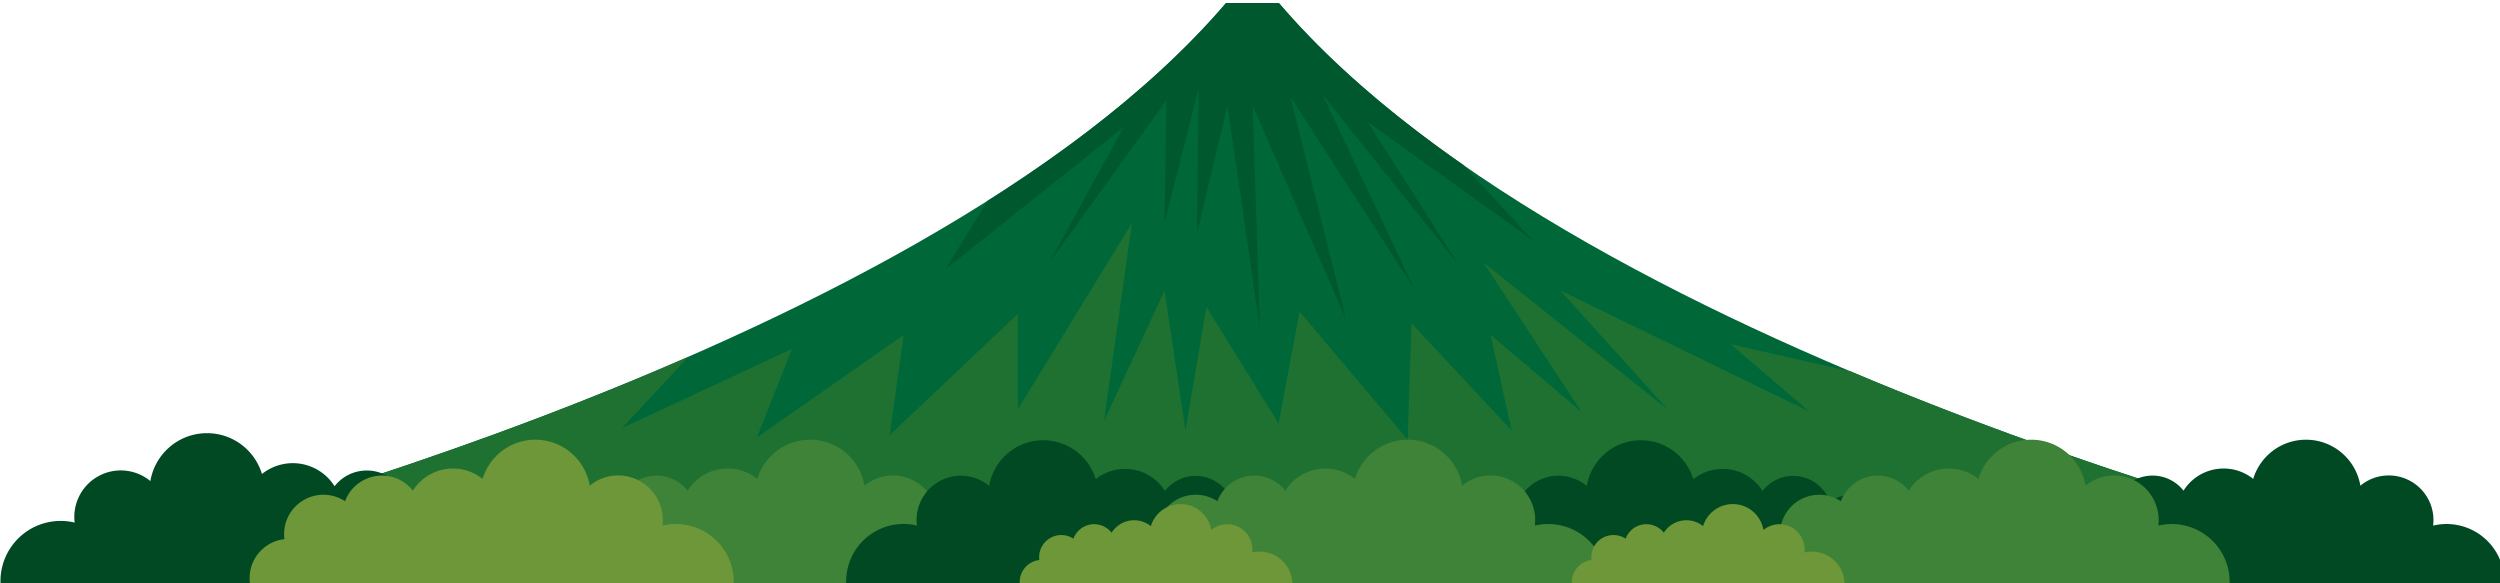 <svg xmlns="http://www.w3.org/2000/svg" width="378.99" height="88.45" viewBox="0 0 100.274 23.402"><path d="M238.47 288.43h-8c-47.05 55.05-172.68 84.22-172.68 84.22h353.35s-125.63-29.17-172.68-84.22z" class="uuid-8afb17ee-fc7d-43a0-bb85-cffc2f4a31b1" style="fill:#006838;stroke-width:0" transform="matrix(.265 0 0 .265 -11.901 -76.314)"/><path d="M57.8 372.65h353.35s-41.77-9.7-86.15-28.46l-18.15-4.11 11.99 10.23-37.73-18.34 16.22 17.98-27.86-22.21 14.81 22.57-13.75-11.64 3.17 14.46-15.16-16.22-.56 17.62-16.37-19.38-3.17 16.93-10.93-17.63-3.17 18.69-3.17-21.16-9.17 19.75 4.23-29.97-17.28 28.21v-14.46l-19.39 18.34 2.12-15.16-22.21 15.51 5.29-13.4-25.74 11.99L149.09 342c-46.24 20.21-91.28 30.67-91.28 30.67z" class="uuid-25a4e6e3-011c-4ffb-b129-2233a5293e37" style="fill:#1f7131;stroke-width:0" transform="matrix(.265 0 0 .265 -11.901 -76.314)"/><path d="m203.77 327.66 17.68-24.48-.27 18.5 5.17-20.4-.27 22.03L230.7 304l4.9 33.73-1.09-33.73 14.15 32.37-8.43-33.73L259 331.75l-13.87-29.38 20.67 25.84-13.87-21.76 25.03 17.95-10.53-11.43c-10.78-7.5-20.38-15.68-27.94-24.53h-8c-9.43 11.03-22.01 21.02-36.11 29.95L188 328.75l26.93-21.49-11.15 20.4z" class="uuid-ed05a10d-2aa4-434a-a660-20bb00f3a687" style="fill:#00592e;stroke-width:0" transform="matrix(.265 0 0 .265 -11.901 -76.314)"/><path d="M263.43 375.98a8.7 8.7 0 0 1 8.7-8.7c.69 0 1.37.08 2.01.23a6.705 6.705 0 0 1 6.66-7.53c1.62 0 3.11.58 4.28 1.54.66-3.92 4.07-6.91 8.18-6.91 3.75 0 6.91 2.48 7.94 5.9a7.082 7.082 0 0 1 4.45-1.56c2.54 0 4.77 1.33 6.03 3.33a5.892 5.892 0 0 1 4.65-2.27 5.91 5.91 0 0 1 5.54 3.86c.93-.62 2.05-.97 3.25-.97a5.915 5.915 0 0 1 5.86 6.67c2.95.33 5.24 2.83 5.24 5.87 0 .47-.06.94-.16 1.38h-72.6c-.03-.27-.04-.54-.04-.82zM44.98 375.94a9.116 9.116 0 0 1 11.23-8.87 7.033 7.033 0 0 1 11.46-6.28c.69-4.11 4.26-7.25 8.57-7.25 3.93 0 7.24 2.6 8.32 6.18a7.469 7.469 0 0 1 10.99 1.85 6.176 6.176 0 0 1 4.88-2.38c2.66 0 4.94 1.68 5.81 4.04.98-.65 2.15-1.02 3.41-1.02a6.188 6.188 0 0 1 6.14 6.99 6.193 6.193 0 0 1 5.32 7.6H45.02c-.03-.28-.04-.57-.04-.86z" class="uuid-9d18dd5d-2cd0-427c-9c16-63fb79f95afd" style="fill:#004923;stroke-width:0" transform="matrix(.265 0 0 .265 -11.901 -76.314)"/><path d="M197.56 376.05a8.757 8.757 0 0 0-10.79-8.52 6.758 6.758 0 0 0-6.71-7.59c-1.64 0-3.13.58-4.3 1.55a8.344 8.344 0 0 0-8.23-6.96c-3.77 0-6.96 2.5-7.99 5.93a7.175 7.175 0 0 0-10.55 1.78 5.958 5.958 0 0 0-10.27 1.6 5.91 5.91 0 0 0-3.27-.98 5.945 5.945 0 0 0-5.9 6.72 5.938 5.938 0 0 0-5.27 5.91c0 .48.06.94.16 1.39h73.08c.03-.27.04-.55.04-.83z" class="uuid-b9fb12fb-2480-4ffa-8b25-4f9e2c901701" style="fill:#3e8337;stroke-width:0" transform="matrix(.265 0 0 .265 -11.901 -76.314)"/><path d="M172.98 375.98a8.7 8.7 0 0 1 8.7-8.7c.69 0 1.37.08 2.01.23a6.705 6.705 0 0 1 6.66-7.53c1.62 0 3.11.58 4.28 1.54.66-3.92 4.07-6.91 8.18-6.91 3.75 0 6.91 2.48 7.94 5.9a7.082 7.082 0 0 1 4.45-1.56c2.54 0 4.77 1.33 6.03 3.33a5.892 5.892 0 0 1 4.65-2.27 5.91 5.91 0 0 1 5.54 3.86c.93-.62 2.05-.97 3.25-.97a5.915 5.915 0 0 1 5.86 6.67c2.95.33 5.24 2.83 5.24 5.87 0 .47-.06.94-.16 1.38h-72.6c-.03-.27-.04-.54-.04-.82z" class="uuid-9d18dd5d-2cd0-427c-9c16-63fb79f95afd" style="fill:#004923;stroke-width:0" transform="matrix(.265 0 0 .265 -11.901 -76.314)"/><path d="M288.01 376.05a8.757 8.757 0 0 0-10.79-8.52 6.758 6.758 0 0 0-6.71-7.59c-1.64 0-3.13.58-4.3 1.55a8.344 8.344 0 0 0-8.23-6.96c-3.77 0-6.96 2.5-7.99 5.93a7.175 7.175 0 0 0-10.55 1.78 5.958 5.958 0 0 0-10.27 1.6 5.91 5.91 0 0 0-3.27-.98 5.945 5.945 0 0 0-5.9 6.72 5.938 5.938 0 0 0-5.27 5.91c0 .48.06.94.16 1.39h73.08c.03-.27.04-.55.04-.83z" class="uuid-b9fb12fb-2480-4ffa-8b25-4f9e2c901701" style="fill:#3e8337;stroke-width:0" transform="matrix(.265 0 0 .265 -11.901 -76.314)"/><path d="M155.97 376.05a8.757 8.757 0 0 0-10.79-8.52 6.758 6.758 0 0 0-6.71-7.59c-1.64 0-3.13.58-4.3 1.55a8.344 8.344 0 0 0-8.23-6.96c-3.77 0-6.96 2.5-7.99 5.93a7.175 7.175 0 0 0-10.55 1.78 5.958 5.958 0 0 0-10.27 1.6 5.951 5.951 0 0 0-9.17 5.74 5.938 5.938 0 0 0-5.27 5.91c0 .48.06.94.16 1.39h73.08c.03-.27.04-.55.04-.83z" class="uuid-4ec03582-3426-4515-8591-4436cc0957de" style="fill:#6d9739;stroke-width:0" transform="matrix(.265 0 0 .265 -11.901 -76.314)"/><path d="M423.97 376.05a8.757 8.757 0 0 0-10.79-8.52 6.758 6.758 0 0 0-6.71-7.59c-1.64 0-3.13.58-4.3 1.55a8.344 8.344 0 0 0-8.23-6.96c-3.77 0-6.96 2.5-7.99 5.93a7.175 7.175 0 0 0-10.55 1.78 5.958 5.958 0 0 0-10.27 1.6 5.91 5.91 0 0 0-3.27-.98 5.945 5.945 0 0 0-5.9 6.72 5.938 5.938 0 0 0-5.27 5.91c0 .48.06.94.16 1.39h73.08c.03-.27.04-.55.04-.83z" class="uuid-9d18dd5d-2cd0-427c-9c16-63fb79f95afd" style="fill:#004923;stroke-width:0" transform="matrix(.265 0 0 .265 -11.901 -76.314)"/><path d="M382.38 376.05a8.757 8.757 0 0 0-10.79-8.52 6.758 6.758 0 0 0-6.71-7.59c-1.64 0-3.13.58-4.3 1.55a8.344 8.344 0 0 0-8.23-6.96c-3.77 0-6.96 2.5-7.99 5.93a7.175 7.175 0 0 0-10.55 1.78 5.958 5.958 0 0 0-10.27 1.6 5.951 5.951 0 0 0-9.17 5.74 5.938 5.938 0 0 0-5.27 5.91c0 .48.06.94.16 1.39h73.08c.03-.27.04-.55.04-.83z" class="uuid-b9fb12fb-2480-4ffa-8b25-4f9e2c901701" style="fill:#3e8337;stroke-width:0" transform="matrix(.265 0 0 .265 -11.901 -76.314)"/><path d="M240.52 376.41c0-2.73-2.21-4.94-4.94-4.94-.39 0-.78.05-1.14.13a3.809 3.809 0 0 0-6.2-3.41 4.705 4.705 0 0 0-9.14-.58c-.69-.55-1.57-.89-2.52-.89-1.44 0-2.71.75-3.42 1.89a3.345 3.345 0 0 0-5.78.9 3.35 3.35 0 0 0-5.19 2.8c0 .15 0 .29.03.43a3.355 3.355 0 0 0-2.88 4.11h41.18c.01-.15.02-.31.02-.47zM324.1 376.41c0-2.73-2.21-4.94-4.94-4.94-.39 0-.78.05-1.14.13a3.809 3.809 0 0 0-6.2-3.41 4.705 4.705 0 0 0-9.14-.58c-.69-.55-1.57-.89-2.52-.89-1.44 0-2.71.75-3.42 1.89a3.345 3.345 0 0 0-5.78.9 3.35 3.35 0 0 0-5.19 2.8c0 .15 0 .29.03.43a3.355 3.355 0 0 0-2.88 4.11h41.18c.01-.15.02-.31.02-.47z" class="uuid-4ec03582-3426-4515-8591-4436cc0957de" style="fill:#6d9739;stroke-width:0" transform="matrix(.265 0 0 .265 -11.901 -76.314)"/></svg>